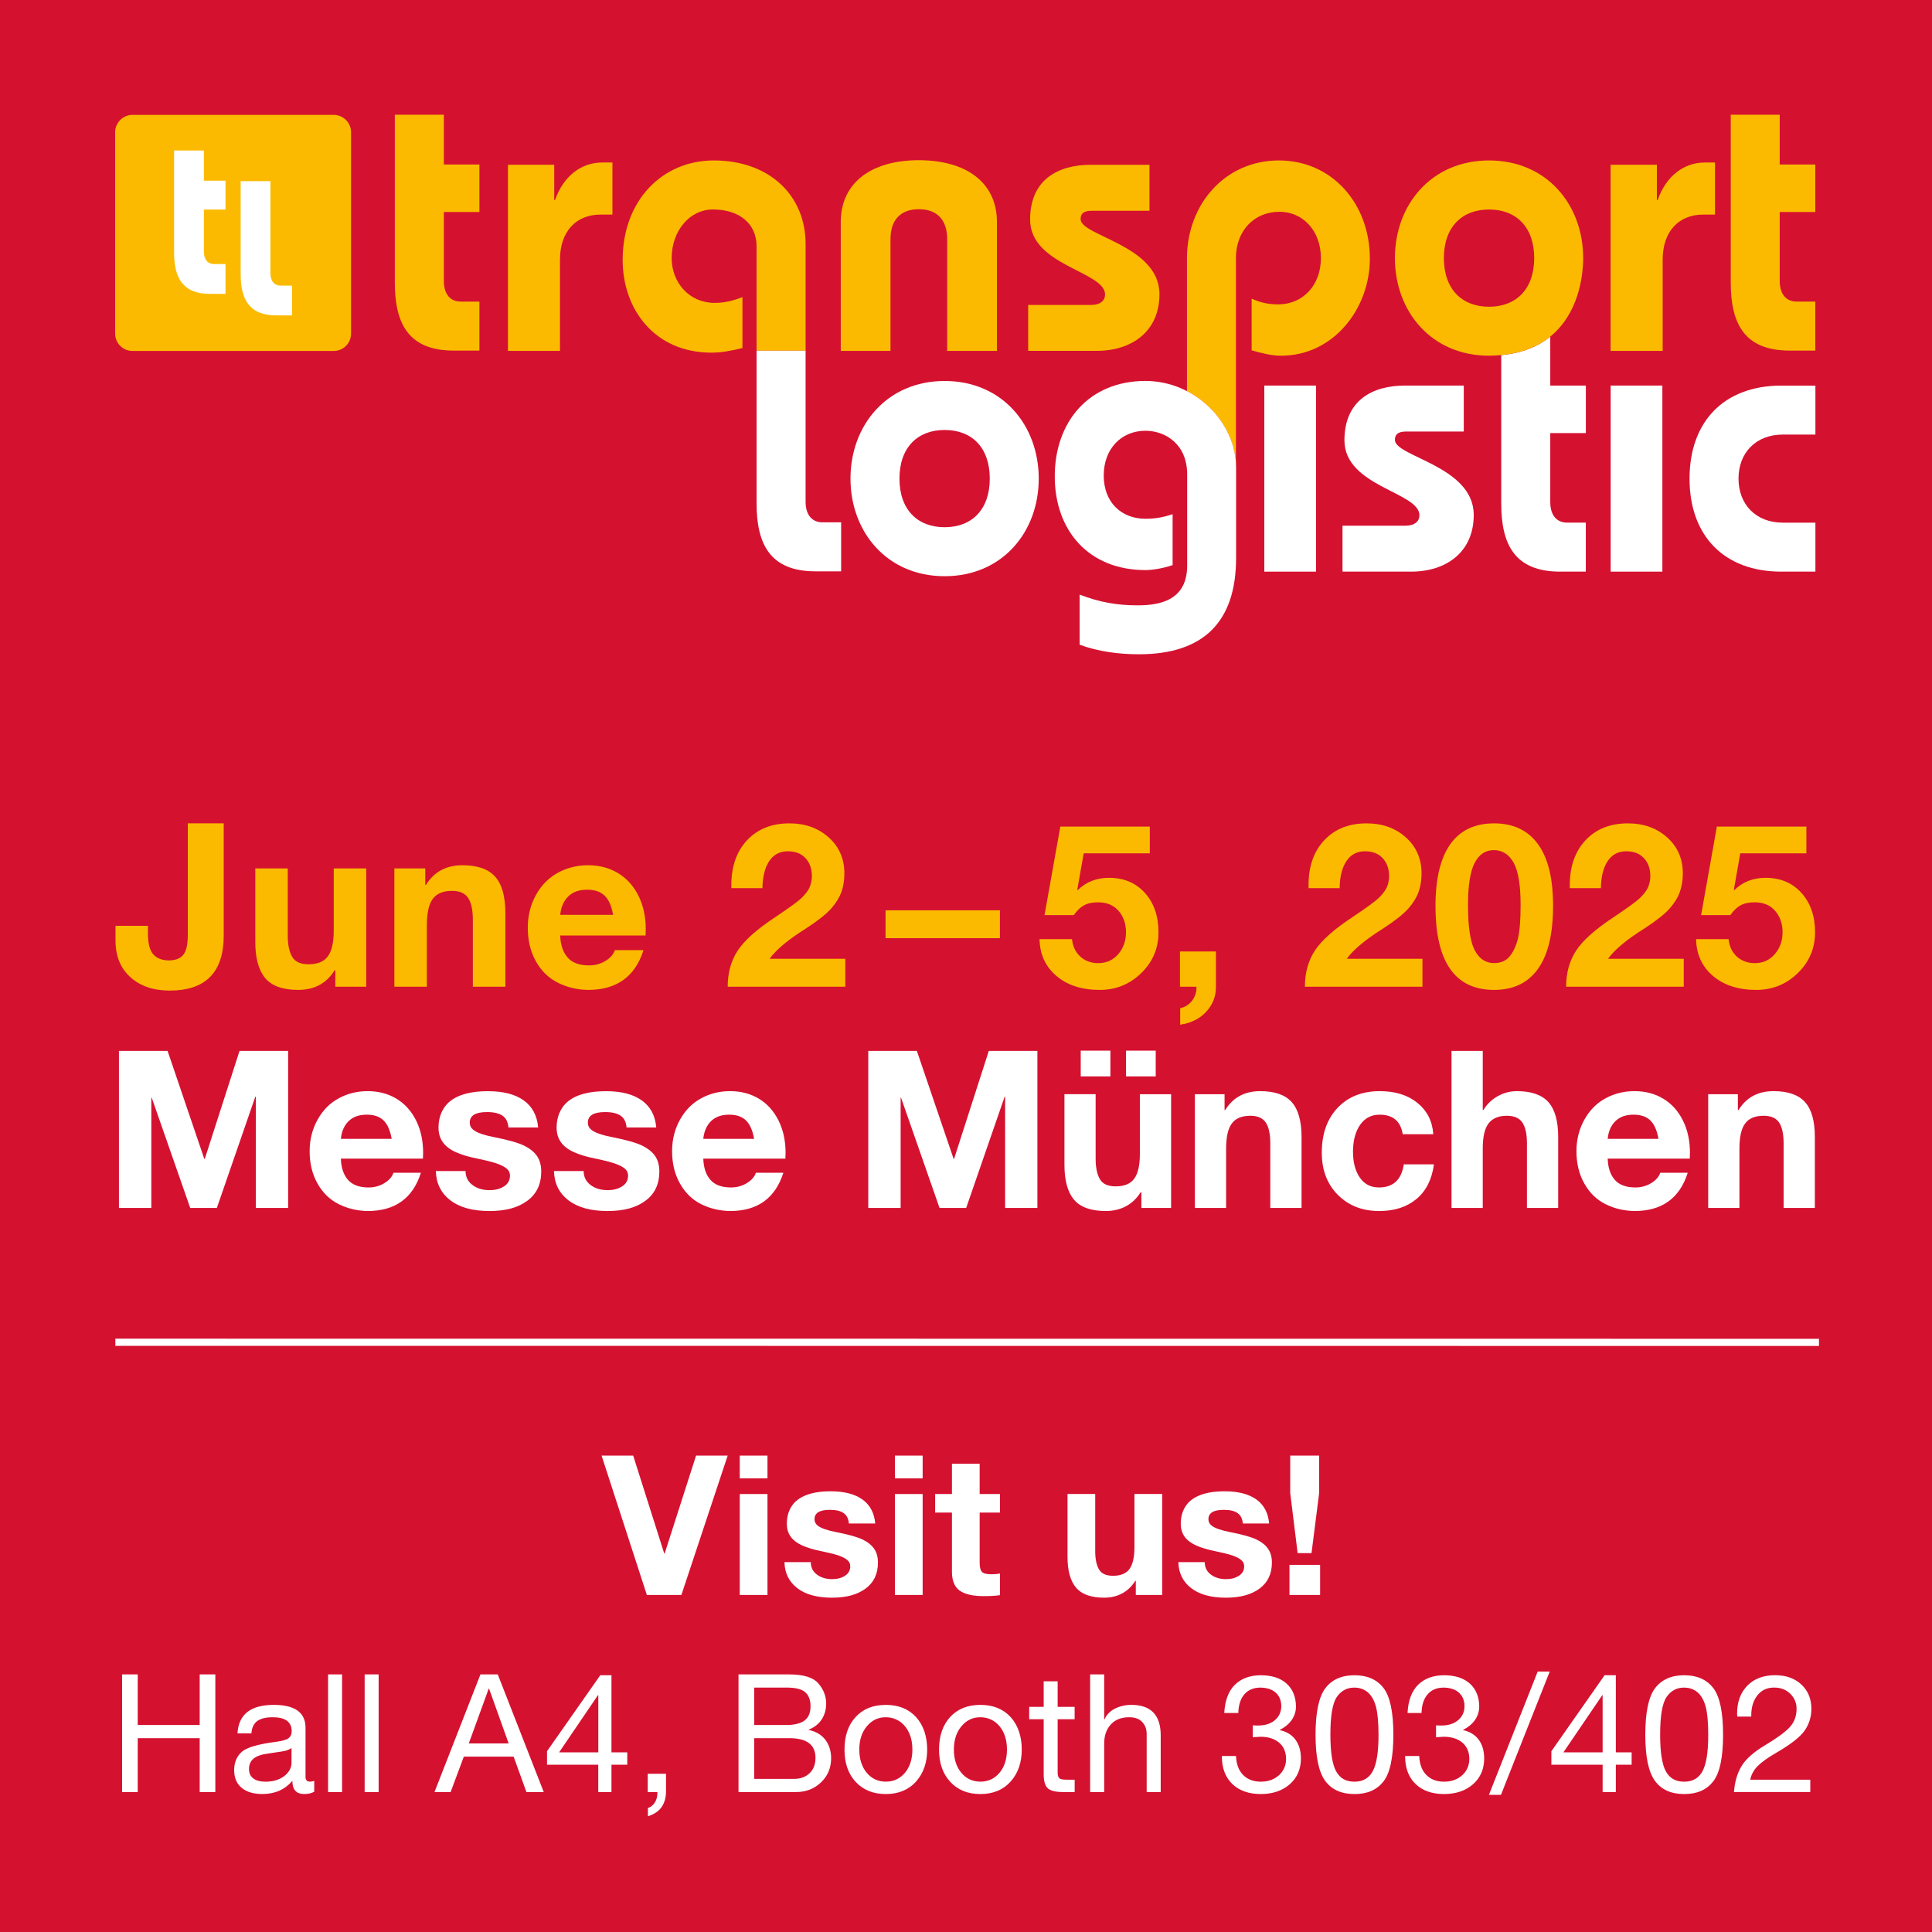 <?xml version="1.0" encoding="UTF-8"?>
<svg xmlns="http://www.w3.org/2000/svg" xmlns:xlink="http://www.w3.org/1999/xlink" width="180px" height="180px" viewBox="0 0 180 180" version="1.1">
<g id="surface1">
<rect x="0" y="0" width="180" height="180" style="fill:rgb(83.529%,6.667%,18.824%);fill-opacity:1;stroke:none;"/>
<path style=" stroke:none;fill-rule:nonzero;fill:rgb(98.431%,72.941%,0%);fill-opacity:1;" d="M 44.664 15.328 L 44.664 19.754 L 41.352 19.754 L 41.352 26.172 C 41.352 27.453 41.992 28.098 42.922 28.098 L 44.664 28.098 L 44.664 32.664 L 42.273 32.664 C 38.07 32.664 36.785 30.168 36.785 26.312 L 36.785 10.691 L 41.352 10.691 L 41.352 15.328 Z M 44.664 15.328 "/>
<path style=" stroke:none;fill-rule:nonzero;fill:rgb(98.431%,72.941%,0%);fill-opacity:1;" d="M 47.324 32.691 L 47.324 15.352 L 51.637 15.352 L 51.637 18.637 L 51.711 18.637 C 52.496 16.387 54.172 15.141 56.094 15.141 L 57.059 15.141 L 57.059 19.992 L 55.953 19.992 C 53.672 19.992 52.172 21.562 52.172 24.199 L 52.172 32.691 Z M 47.324 32.691 "/>
<path style=" stroke:none;fill-rule:nonzero;fill:rgb(98.431%,72.941%,0%);fill-opacity:1;" d="M 78.332 32.691 L 78.332 20.703 C 78.332 16.926 81.301 14.926 85.605 14.926 C 89.914 14.926 92.883 16.922 92.883 20.703 L 92.883 32.691 L 88.246 32.691 L 88.246 22.273 C 88.246 20.488 87.305 19.492 85.605 19.492 C 83.91 19.492 82.965 20.488 82.965 22.273 L 82.965 32.691 Z M 78.332 32.691 "/>
<path style=" stroke:none;fill-rule:nonzero;fill:rgb(98.431%,72.941%,0%);fill-opacity:1;" d="M 95.797 28.41 L 101.676 28.41 C 102.531 28.41 102.957 27.98 102.957 27.445 C 102.957 25.27 95.973 24.773 95.973 20.457 C 95.973 16.711 98.613 15.355 101.605 15.355 L 107.094 15.355 L 107.094 19.637 L 101.816 19.637 C 101.25 19.637 100.68 19.703 100.68 20.422 C 100.68 21.988 108.023 22.844 108.023 27.41 C 108.023 30.871 105.457 32.688 102.176 32.688 L 95.793 32.688 L 95.793 28.41 Z M 95.797 28.41 "/>
<path style=" stroke:none;fill-rule:nonzero;fill:rgb(98.431%,72.941%,0%);fill-opacity:1;" d="M 127.625 24.082 C 127.625 19.012 124.133 14.949 119.145 14.949 C 114.156 14.949 110.586 19.012 110.586 24.082 L 110.586 36.445 C 113.191 37.793 115.027 40.41 115.148 43.277 L 115.148 24.047 C 115.148 21.512 116.828 19.73 119.215 19.73 C 121.391 19.73 123.066 21.512 123.066 24.047 C 123.066 26.578 121.391 28.359 119.074 28.359 C 118.078 28.359 117.328 28.148 116.613 27.824 L 116.613 32.641 C 117.504 32.891 118.434 33.141 119.359 33.141 C 124.242 33.141 127.629 28.75 127.629 24.082 "/>
<path style=" stroke:none;fill-rule:nonzero;fill:rgb(98.431%,72.941%,0%);fill-opacity:1;" d="M 150.055 32.691 L 150.055 15.352 L 154.367 15.352 L 154.367 18.637 L 154.441 18.637 C 155.227 16.387 156.902 15.141 158.824 15.141 L 159.785 15.141 L 159.785 19.992 L 158.684 19.992 C 156.402 19.992 154.906 21.562 154.906 24.199 L 154.906 32.691 Z M 150.055 32.691 "/>
<path style=" stroke:none;fill-rule:nonzero;fill:rgb(98.431%,72.941%,0%);fill-opacity:1;" d="M 169.129 15.328 L 169.129 19.754 L 165.812 19.754 L 165.812 26.172 C 165.812 27.453 166.457 28.098 167.383 28.098 L 169.129 28.098 L 169.129 32.664 L 166.738 32.664 C 162.531 32.664 161.25 30.168 161.25 26.312 L 161.25 10.691 L 165.812 10.691 L 165.812 15.328 Z M 169.129 15.328 "/>
<path style=" stroke:none;fill-rule:nonzero;fill:rgb(100%,100%,100%);fill-opacity:1;" d="M 88.008 49.121 C 85.477 49.121 83.801 47.477 83.801 44.59 C 83.801 41.703 85.477 40.059 88.008 40.059 C 90.543 40.059 92.215 41.699 92.215 44.59 C 92.215 47.48 90.539 49.121 88.008 49.121 M 88.008 35.496 C 82.625 35.496 79.238 39.633 79.238 44.59 C 79.238 49.547 82.625 53.684 88.008 53.684 C 93.395 53.684 96.777 49.547 96.777 44.59 C 96.777 39.633 93.395 35.496 88.008 35.496 "/>
<path style=" stroke:none;fill-rule:nonzero;fill:rgb(100%,100%,100%);fill-opacity:1;" d="M 117.793 35.922 L 122.613 35.922 L 122.613 53.258 L 117.793 53.258 Z M 117.793 35.922 "/>
<path style=" stroke:none;fill-rule:nonzero;fill:rgb(100%,100%,100%);fill-opacity:1;" d="M 125.078 48.977 L 130.961 48.977 C 131.816 48.977 132.246 48.547 132.246 48.012 C 132.246 45.836 125.258 45.34 125.258 41.023 C 125.258 37.277 127.898 35.922 130.891 35.922 L 136.375 35.922 L 136.375 40.203 L 131.102 40.203 C 130.535 40.203 129.961 40.277 129.961 40.988 C 129.961 42.555 137.305 43.414 137.305 47.977 C 137.305 51.438 134.742 53.258 131.461 53.258 L 125.078 53.258 Z M 125.078 48.977 "/>
<path style=" stroke:none;fill-rule:nonzero;fill:rgb(100%,100%,100%);fill-opacity:1;" d="M 150.062 35.922 L 154.879 35.922 L 154.879 53.258 L 150.062 53.258 Z M 150.062 35.922 "/>
<path style=" stroke:none;fill-rule:nonzero;fill:rgb(100%,100%,100%);fill-opacity:1;" d="M 169.137 40.488 L 166.105 40.488 C 163.578 40.488 161.973 42.199 161.973 44.59 C 161.973 46.984 163.578 48.695 166.105 48.695 L 169.137 48.695 L 169.137 53.258 L 165.961 53.258 C 160.617 53.258 157.41 49.906 157.41 44.594 C 157.41 39.281 160.617 35.926 165.961 35.926 L 169.137 35.926 L 169.137 40.492 Z M 169.137 40.488 "/>
<path style=" stroke:none;fill-rule:nonzero;fill:rgb(100%,100%,100%);fill-opacity:1;" d="M 75.055 40.137 L 75.055 46.738 C 75.055 48.023 75.699 48.664 76.625 48.664 L 78.367 48.664 L 78.367 53.23 L 75.98 53.23 C 71.773 53.23 70.488 50.734 70.488 46.883 L 70.488 32.656 L 75.055 32.656 Z M 75.055 40.137 "/>
<path style=" stroke:none;fill-rule:nonzero;fill:rgb(100%,100%,100%);fill-opacity:1;" d="M 100.59 55.398 C 102.441 56.109 104.043 56.398 106.008 56.398 C 108.18 56.398 110.605 55.859 110.605 52.688 L 110.605 44.195 C 110.605 41.379 108.574 40.133 106.719 40.133 C 104.473 40.133 102.832 41.809 102.832 44.305 C 102.832 46.801 104.473 48.332 106.719 48.332 C 107.863 48.332 108.574 48.121 109.25 47.906 L 109.25 52.648 C 108.32 52.969 107.324 53.113 106.719 53.113 C 101.441 53.113 98.27 49.441 98.27 44.375 C 98.27 39.309 101.441 35.492 106.719 35.492 C 111.316 35.492 115.164 39.309 115.164 43.59 L 115.164 51.973 C 115.164 57.926 112.141 60.957 106.113 60.957 C 104.258 60.957 102.332 60.711 100.586 60.066 L 100.586 55.395 Z M 100.59 55.398 "/>
<path style=" stroke:none;fill-rule:nonzero;fill:rgb(100%,100%,100%);fill-opacity:1;" d="M 147.75 40.348 L 147.75 35.922 L 144.434 35.922 L 144.434 31.363 C 143.332 32.254 141.855 32.902 139.867 33.082 L 139.867 46.91 C 139.867 50.762 141.148 53.258 145.359 53.258 L 147.746 53.258 L 147.746 48.691 L 146 48.691 C 145.074 48.691 144.434 48.051 144.434 46.766 L 144.434 40.348 Z M 147.75 40.348 "/>
<path style=" stroke:none;fill-rule:nonzero;fill:rgb(98.431%,72.941%,0%);fill-opacity:1;" d="M 138.73 28.578 C 136.199 28.578 134.523 26.934 134.523 24.047 C 134.523 21.156 136.199 19.52 138.73 19.52 C 141.266 19.52 142.938 21.156 142.938 24.047 C 142.938 26.934 141.262 28.578 138.73 28.578 M 138.73 14.949 C 133.348 14.949 129.961 19.09 129.961 24.047 C 129.961 29 133.348 33.141 138.73 33.141 C 139.129 33.141 139.5 33.113 139.867 33.078 C 141.855 32.898 143.332 32.254 144.434 31.359 C 147.004 29.273 147.5 25.871 147.5 24.043 C 147.5 19.086 144.117 14.949 138.73 14.949 "/>
<path style=" stroke:none;fill-rule:nonzero;fill:rgb(98.431%,72.941%,0%);fill-opacity:1;" d="M 70.488 32.66 L 75.055 32.66 L 75.055 22.727 C 75.055 18.23 71.703 14.949 66.5 14.949 C 61.719 14.949 58.012 18.66 58.012 24.227 C 58.012 28.754 60.938 32.855 66.281 32.855 C 67.211 32.855 68.137 32.68 69.172 32.426 L 69.172 27.684 C 68.316 28.004 67.566 28.219 66.57 28.219 C 64.25 28.219 62.578 26.363 62.578 24.047 C 62.578 21.512 64.25 19.516 66.426 19.516 C 68.922 19.516 70.488 20.871 70.488 22.941 Z M 70.488 32.66 "/>
<path style=" stroke:none;fill-rule:nonzero;fill:rgb(98.431%,72.941%,0%);fill-opacity:1;" d="M 32.707 31.082 C 32.707 31.973 31.98 32.699 31.09 32.699 L 12.34 32.699 C 11.453 32.699 10.727 31.973 10.727 31.082 L 10.727 12.32 C 10.727 11.434 11.453 10.703 12.34 10.703 L 31.09 10.703 C 31.98 10.703 32.707 11.434 32.707 12.32 Z M 32.707 31.082 "/>
<path style=" stroke:none;fill-rule:nonzero;fill:rgb(100%,100%,100%);fill-opacity:1;" d="M 21.012 16.836 L 21.012 19.527 L 18.996 19.527 L 18.996 23.43 C 18.996 24.215 19.387 24.602 19.949 24.602 L 21.012 24.602 L 21.012 27.379 L 19.559 27.379 C 17 27.379 16.219 25.859 16.219 23.516 L 16.219 14.02 L 18.996 14.02 L 18.996 16.836 Z M 21.012 16.836 "/>
<path style=" stroke:none;fill-rule:nonzero;fill:rgb(100%,100%,100%);fill-opacity:1;" d="M 25.195 21.422 L 25.195 25.438 C 25.195 26.223 25.586 26.609 26.148 26.609 L 27.211 26.609 L 27.211 29.387 L 25.758 29.387 C 23.199 29.387 22.422 27.867 22.422 25.527 L 22.422 16.875 L 25.195 16.875 L 25.195 21.426 Z M 25.195 21.422 "/>
<path style=" stroke:none;fill-rule:nonzero;fill:rgb(100%,100%,100%);fill-opacity:1;" d="M 161.977 103.422 L 161.914 103.422 L 161.914 101.945 L 159.148 101.945 L 159.148 112.539 L 162.059 112.539 L 162.059 107.027 C 162.059 105.934 162.234 105.148 162.59 104.672 C 162.945 104.191 163.52 103.953 164.312 103.953 C 164.996 103.953 165.477 104.164 165.758 104.59 C 166.035 105.012 166.176 105.66 166.176 106.535 L 166.176 112.539 L 169.086 112.539 L 169.086 105.941 C 169.086 104.453 168.785 103.363 168.172 102.684 C 167.566 102 166.586 101.66 165.234 101.66 C 163.785 101.66 162.699 102.246 161.977 103.418 M 149.785 106.105 C 149.852 105.41 150.09 104.859 150.5 104.457 C 150.91 104.055 151.469 103.852 152.18 103.852 C 152.891 103.852 153.387 104.031 153.758 104.387 C 154.125 104.742 154.379 105.316 154.516 106.105 Z M 149.609 102.316 C 148.785 102.75 148.121 103.414 147.621 104.301 C 147.125 105.191 146.875 106.172 146.875 107.254 C 146.875 108.402 147.121 109.41 147.613 110.273 C 148.102 111.145 148.762 111.781 149.59 112.191 C 150.414 112.602 151.312 112.812 152.285 112.828 C 154.84 112.828 156.492 111.637 157.242 109.262 L 154.684 109.262 C 154.559 109.641 154.273 109.965 153.832 110.234 C 153.387 110.5 152.898 110.633 152.367 110.633 C 151.508 110.633 150.867 110.398 150.449 109.926 C 150.035 109.453 149.812 108.797 149.785 107.949 L 157.43 107.949 C 157.441 107.703 157.449 107.523 157.449 107.414 C 157.449 106.266 157.227 105.254 156.785 104.375 C 156.34 103.492 155.727 102.82 154.949 102.355 C 154.172 101.891 153.285 101.66 152.285 101.66 C 151.289 101.66 150.438 101.875 149.613 102.312 M 135.234 97.91 L 135.234 112.543 L 138.145 112.543 L 138.145 106.988 C 138.145 105.91 138.324 105.137 138.688 104.664 C 139.051 104.191 139.621 103.953 140.398 103.953 C 141.078 103.953 141.562 104.168 141.84 104.59 C 142.121 105.016 142.262 105.656 142.262 106.516 L 142.262 112.543 L 145.172 112.543 L 145.172 105.922 C 145.172 104.445 144.867 103.367 144.262 102.684 C 143.652 102 142.672 101.66 141.32 101.66 C 140.691 101.66 140.098 101.816 139.535 102.133 C 138.977 102.445 138.531 102.875 138.203 103.422 L 138.145 103.422 L 138.145 97.91 Z M 124.621 103.215 C 123.637 104.254 123.148 105.648 123.148 107.398 C 123.148 109.008 123.645 110.316 124.641 111.32 C 125.641 112.324 126.922 112.828 128.496 112.828 C 129.918 112.828 131.074 112.453 131.969 111.707 C 132.863 110.965 133.406 109.887 133.598 108.48 L 130.789 108.48 C 130.57 109.918 129.797 110.633 128.473 110.633 C 127.707 110.633 127.113 110.328 126.691 109.711 C 126.266 109.098 126.055 108.289 126.055 107.293 C 126.055 106.297 126.277 105.422 126.723 104.793 C 127.164 104.164 127.77 103.852 128.535 103.852 C 129.777 103.852 130.496 104.461 130.688 105.672 L 133.535 105.672 C 133.453 104.457 132.961 103.484 132.059 102.754 C 131.16 102.023 129.988 101.66 128.555 101.66 C 126.914 101.66 125.602 102.176 124.621 103.215 M 114.152 103.422 L 114.09 103.422 L 114.09 101.945 L 111.324 101.945 L 111.324 112.539 L 114.234 112.539 L 114.234 107.027 C 114.234 105.934 114.41 105.148 114.766 104.672 C 115.121 104.191 115.695 103.953 116.488 103.953 C 117.172 103.953 117.652 104.164 117.934 104.59 C 118.211 105.012 118.352 105.66 118.352 106.535 L 118.352 112.539 L 121.262 112.539 L 121.262 105.941 C 121.262 104.453 120.957 103.363 120.348 102.684 C 119.742 102 118.762 101.66 117.41 101.66 C 115.961 101.66 114.875 102.246 114.152 103.418 M 104.91 100.285 L 107.676 100.285 L 107.676 97.887 L 104.91 97.887 Z M 100.688 100.285 L 103.453 100.285 L 103.453 97.887 L 100.688 97.887 Z M 99.172 101.945 L 99.172 108.523 C 99.172 109.988 99.469 111.066 100.062 111.77 C 100.656 112.477 101.645 112.828 103.023 112.828 C 104.402 112.828 105.559 112.238 106.281 111.062 L 106.34 111.062 L 106.34 112.539 L 109.109 112.539 L 109.109 101.945 L 106.199 101.945 L 106.199 107.52 C 106.199 108.57 106.023 109.336 105.676 109.812 C 105.328 110.293 104.75 110.531 103.945 110.531 C 103.219 110.531 102.727 110.305 102.469 109.852 C 102.207 109.402 102.078 108.766 102.078 107.945 L 102.078 101.941 L 99.172 101.941 Z M 80.895 97.91 L 80.895 112.543 L 83.91 112.543 L 83.91 102.273 L 83.949 102.273 L 87.535 112.543 L 90.016 112.543 L 93.602 102.172 L 93.645 102.172 L 93.645 112.543 L 96.652 112.543 L 96.652 97.91 L 92.125 97.91 L 88.887 107.973 L 88.848 107.973 L 85.422 97.91 Z M 65.523 106.105 C 65.594 105.41 65.832 104.859 66.242 104.457 C 66.652 104.055 67.211 103.852 67.922 103.852 C 68.633 103.852 69.133 104.031 69.5 104.387 C 69.867 104.742 70.121 105.316 70.258 106.105 Z M 65.352 102.316 C 64.523 102.75 63.863 103.414 63.363 104.301 C 62.863 105.191 62.617 106.172 62.617 107.254 C 62.617 108.402 62.863 109.41 63.355 110.273 C 63.848 111.145 64.504 111.781 65.332 112.191 C 66.156 112.602 67.059 112.812 68.023 112.828 C 70.578 112.828 72.23 111.637 72.984 109.262 L 70.422 109.262 C 70.301 109.641 70.016 109.965 69.574 110.234 C 69.129 110.5 68.641 110.633 68.105 110.633 C 67.246 110.633 66.605 110.398 66.191 109.926 C 65.773 109.453 65.555 108.797 65.523 107.949 L 73.172 107.949 C 73.184 107.703 73.191 107.523 73.191 107.414 C 73.191 106.266 72.965 105.254 72.523 104.375 C 72.078 103.492 71.469 102.82 70.691 102.355 C 69.91 101.891 69.023 101.66 68.023 101.66 C 67.027 101.66 66.176 101.875 65.352 102.312 M 53.898 102.059 C 53.207 102.324 52.695 102.719 52.363 103.238 C 52.027 103.758 51.859 104.363 51.859 105.059 C 51.859 105.609 52 106.066 52.281 106.445 C 52.562 106.82 52.965 107.125 53.5 107.355 C 54.035 107.59 54.641 107.773 55.324 107.91 C 56.184 108.086 56.816 108.246 57.227 108.383 C 57.637 108.52 57.953 108.676 58.18 108.852 C 58.406 109.031 58.516 109.254 58.516 109.531 C 58.516 109.953 58.336 110.285 57.977 110.523 C 57.613 110.762 57.16 110.883 56.613 110.883 C 55.969 110.883 55.438 110.723 55.016 110.398 C 54.59 110.078 54.379 109.645 54.379 109.102 L 51.613 109.102 C 51.641 110.25 52.09 111.156 52.953 111.824 C 53.824 112.492 55.035 112.828 56.59 112.828 C 58.148 112.828 59.262 112.512 60.129 111.875 C 60.996 111.242 61.43 110.328 61.43 109.141 C 61.43 108.582 61.301 108.109 61.051 107.727 C 60.797 107.348 60.398 107.02 59.852 106.746 C 59.305 106.473 58.367 106.207 57.043 105.945 C 56.605 105.863 56.203 105.762 55.844 105.637 C 55.48 105.516 55.211 105.371 55.035 105.207 C 54.855 105.047 54.77 104.84 54.77 104.594 C 54.77 104.266 54.898 104.02 55.168 103.855 C 55.434 103.691 55.84 103.609 56.387 103.609 C 57.016 103.609 57.492 103.723 57.82 103.945 C 58.148 104.172 58.332 104.535 58.375 105.043 L 61.141 105.043 C 61.047 103.934 60.598 103.098 59.797 102.523 C 59 101.949 57.887 101.664 56.465 101.664 C 55.441 101.664 54.586 101.797 53.895 102.062 M 42.895 102.059 C 42.203 102.324 41.691 102.719 41.359 103.238 C 41.023 103.758 40.855 104.363 40.855 105.059 C 40.855 105.609 40.996 106.066 41.277 106.445 C 41.559 106.82 41.961 107.125 42.496 107.355 C 43.027 107.59 43.637 107.773 44.316 107.91 C 45.18 108.086 45.816 108.246 46.227 108.383 C 46.637 108.52 46.953 108.676 47.176 108.852 C 47.402 109.031 47.512 109.254 47.512 109.531 C 47.512 109.953 47.332 110.285 46.973 110.523 C 46.609 110.762 46.156 110.883 45.609 110.883 C 44.965 110.883 44.434 110.723 44.012 110.398 C 43.586 110.078 43.375 109.645 43.375 109.102 L 40.609 109.102 C 40.637 110.25 41.086 111.156 41.953 111.824 C 42.82 112.492 44.035 112.828 45.59 112.828 C 47.148 112.828 48.258 112.512 49.125 111.875 C 49.992 111.242 50.426 110.328 50.426 109.141 C 50.426 108.582 50.297 108.109 50.047 107.727 C 49.793 107.348 49.395 107.02 48.848 106.746 C 48.301 106.473 47.363 106.207 46.039 105.945 C 45.602 105.863 45.203 105.762 44.84 105.637 C 44.477 105.516 44.207 105.371 44.031 105.207 C 43.852 105.047 43.766 104.84 43.766 104.594 C 43.766 104.266 43.898 104.02 44.164 103.855 C 44.43 103.691 44.836 103.609 45.383 103.609 C 46.012 103.609 46.488 103.723 46.816 103.945 C 47.145 104.172 47.328 104.535 47.371 105.043 L 50.137 105.043 C 50.043 103.934 49.594 103.098 48.797 102.523 C 47.996 101.949 46.887 101.664 45.465 101.664 C 44.441 101.664 43.582 101.797 42.891 102.062 M 31.758 106.105 C 31.828 105.41 32.066 104.859 32.477 104.457 C 32.887 104.055 33.441 103.852 34.156 103.852 C 34.867 103.852 35.363 104.031 35.734 104.387 C 36.102 104.742 36.352 105.316 36.492 106.105 Z M 31.586 102.316 C 30.758 102.75 30.094 103.414 29.598 104.301 C 29.098 105.191 28.848 106.172 28.848 107.254 C 28.848 108.402 29.094 109.41 29.586 110.273 C 30.078 111.145 30.738 111.781 31.566 112.191 C 32.391 112.602 33.289 112.812 34.258 112.828 C 36.812 112.828 38.465 111.637 39.215 109.262 L 36.656 109.262 C 36.535 109.641 36.25 109.965 35.805 110.234 C 35.363 110.5 34.875 110.633 34.34 110.633 C 33.48 110.633 32.84 110.398 32.422 109.926 C 32.008 109.453 31.785 108.797 31.758 107.949 L 39.402 107.949 C 39.418 107.703 39.422 107.523 39.422 107.414 C 39.422 106.266 39.199 105.254 38.758 104.375 C 38.312 103.492 37.699 102.82 36.922 102.355 C 36.145 101.891 35.254 101.66 34.258 101.66 C 33.262 101.66 32.41 101.875 31.586 102.312 M 11.082 97.91 L 11.082 112.543 L 14.098 112.543 L 14.098 102.273 L 14.137 102.273 L 17.723 112.543 L 20.203 112.543 L 23.789 102.172 L 23.832 102.172 L 23.832 112.543 L 26.844 112.543 L 26.844 97.91 L 22.316 97.91 L 19.078 107.973 L 19.035 107.973 L 15.613 97.91 Z M 11.082 97.91 "/>
<path style="fill-rule:nonzero;fill:rgb(100%,100%,100%);fill-opacity:1;stroke-width:4;stroke-linecap:butt;stroke-linejoin:miter;stroke:rgb(100%,100%,100%);stroke-opacity:1;stroke-miterlimit:10;" d="M 64.359 748.828 L 1014.797 748.898 L 64.359 748.828 " transform="matrix(0.167,0,0,0.167,0,0)"/>
<path style=" stroke:none;fill-rule:nonzero;fill:rgb(98.431%,72.941%,0%);fill-opacity:1;" d="M 159.957 77.008 L 158.488 85.258 L 161.215 85.258 C 161.5 84.844 161.816 84.543 162.156 84.352 C 162.496 84.16 162.934 84.066 163.477 84.066 C 164.285 84.066 164.922 84.332 165.387 84.863 C 165.848 85.398 166.078 86.062 166.078 86.855 C 166.078 87.652 165.836 88.332 165.352 88.895 C 164.867 89.453 164.25 89.734 163.5 89.734 C 162.832 89.734 162.273 89.531 161.824 89.129 C 161.379 88.723 161.117 88.18 161.047 87.5 L 158.02 87.5 C 158.051 88.918 158.574 90.062 159.598 90.93 C 160.621 91.797 161.965 92.227 163.625 92.227 C 165.133 92.227 166.422 91.707 167.496 90.66 C 168.566 89.617 169.105 88.352 169.105 86.855 C 169.105 85.363 168.684 84.129 167.836 83.191 C 166.992 82.254 165.879 81.785 164.5 81.785 C 163.32 81.785 162.352 82.168 161.582 82.934 L 161.539 82.895 L 162.137 79.504 L 168.297 79.504 L 168.297 77.012 L 159.961 77.012 Z M 147.727 78.277 C 146.746 79.32 146.254 80.719 146.254 82.465 L 146.254 82.746 L 149.152 82.746 C 149.168 81.68 149.375 80.84 149.781 80.23 C 150.188 79.617 150.766 79.312 151.52 79.312 C 152.215 79.312 152.762 79.523 153.16 79.953 C 153.559 80.379 153.758 80.934 153.758 81.613 C 153.758 81.953 153.695 82.281 153.578 82.594 C 153.453 82.906 153.215 83.242 152.863 83.594 C 152.508 83.953 151.656 84.574 150.305 85.473 C 148.613 86.594 147.461 87.625 146.84 88.57 C 146.223 89.52 145.914 90.637 145.914 91.93 L 156.871 91.93 L 156.871 89.328 L 149.816 89.328 C 150.426 88.477 151.562 87.531 153.227 86.492 C 154.332 85.77 155.113 85.148 155.559 84.641 C 156.008 84.129 156.324 83.613 156.508 83.094 C 156.691 82.574 156.785 82.004 156.785 81.375 C 156.785 80.012 156.301 78.895 155.328 78.023 C 154.352 77.148 153.137 76.711 151.672 76.711 C 150.023 76.711 148.711 77.23 147.73 78.277 M 137.387 80.398 C 137.801 79.602 138.398 79.203 139.176 79.203 C 139.957 79.203 140.586 79.594 141.023 80.375 C 141.453 81.156 141.672 82.473 141.672 84.316 C 141.672 85.695 141.59 86.73 141.426 87.422 C 141.262 88.109 141.004 88.668 140.66 89.094 C 140.312 89.52 139.824 89.73 139.199 89.73 C 138.418 89.73 137.816 89.332 137.398 88.535 C 136.977 87.742 136.77 86.336 136.77 84.316 C 136.77 82.5 136.977 81.191 137.387 80.395 M 135.117 78.66 C 134.199 79.961 133.742 81.875 133.742 84.406 C 133.742 89.621 135.559 92.227 139.199 92.227 C 141 92.227 142.371 91.57 143.301 90.254 C 144.234 88.941 144.695 86.988 144.695 84.406 C 144.695 81.82 144.227 79.941 143.289 78.648 C 142.352 77.355 140.988 76.711 139.199 76.711 C 137.41 76.711 136.035 77.359 135.117 78.66 M 123.383 78.277 C 122.402 79.32 121.914 80.719 121.914 82.465 L 121.914 82.746 L 124.812 82.746 C 124.824 81.68 125.035 80.84 125.441 80.23 C 125.848 79.617 126.422 79.312 127.18 79.312 C 127.875 79.312 128.422 79.523 128.82 79.953 C 129.215 80.379 129.418 80.934 129.418 81.613 C 129.418 81.953 129.355 82.281 129.238 82.594 C 129.113 82.906 128.875 83.242 128.523 83.594 C 128.168 83.953 127.316 84.574 125.965 85.473 C 124.273 86.594 123.117 87.625 122.5 88.57 C 121.883 89.52 121.574 90.637 121.574 91.93 L 132.527 91.93 L 132.527 89.328 L 125.477 89.328 C 126.086 88.477 127.223 87.531 128.887 86.492 C 129.992 85.77 130.77 85.148 131.219 84.641 C 131.668 84.129 131.98 83.613 132.168 83.094 C 132.352 82.574 132.441 82.004 132.441 81.375 C 132.441 80.012 131.957 78.895 130.984 78.023 C 130.012 77.148 128.793 76.711 127.328 76.711 C 125.684 76.711 124.367 77.23 123.387 78.277 M 109.934 88.648 L 109.934 91.93 L 111.469 91.93 L 111.469 92.078 C 111.469 92.488 111.328 92.879 111.055 93.242 C 110.777 93.602 110.41 93.832 109.957 93.934 L 109.957 95.469 C 110.98 95.312 111.789 94.91 112.387 94.254 C 112.984 93.602 113.285 92.84 113.285 91.973 L 113.285 88.648 Z M 98.789 77.008 L 97.316 85.258 L 100.047 85.258 C 100.328 84.844 100.645 84.543 100.984 84.352 C 101.324 84.16 101.762 84.066 102.305 84.066 C 103.113 84.066 103.75 84.332 104.215 84.863 C 104.676 85.398 104.906 86.062 104.906 86.855 C 104.906 87.652 104.664 88.332 104.184 88.895 C 103.699 89.453 103.078 89.734 102.328 89.734 C 101.66 89.734 101.102 89.531 100.656 89.129 C 100.207 88.723 99.945 88.18 99.875 87.5 L 96.852 87.5 C 96.879 88.918 97.406 90.062 98.43 90.93 C 99.453 91.797 100.797 92.227 102.457 92.227 C 103.965 92.227 105.254 91.707 106.328 90.66 C 107.398 89.617 107.934 88.352 107.934 86.855 C 107.934 85.363 107.512 84.129 106.668 83.191 C 105.82 82.254 104.711 81.785 103.332 81.785 C 102.152 81.785 101.18 82.168 100.41 82.934 L 100.367 82.895 L 100.965 79.504 L 107.125 79.504 L 107.125 77.012 L 98.793 77.012 Z M 82.504 87.41 L 93.16 87.41 L 93.16 84.809 L 82.504 84.809 Z M 69.609 78.277 C 68.629 79.32 68.137 80.719 68.137 82.465 L 68.137 82.746 L 71.035 82.746 C 71.051 81.68 71.262 80.84 71.664 80.23 C 72.07 79.617 72.648 79.312 73.402 79.312 C 74.098 79.312 74.648 79.523 75.047 79.953 C 75.441 80.379 75.641 80.934 75.641 81.613 C 75.641 81.953 75.578 82.281 75.461 82.594 C 75.34 82.906 75.102 83.242 74.746 83.594 C 74.395 83.953 73.539 84.574 72.191 85.473 C 70.5 86.594 69.344 87.625 68.727 88.57 C 68.109 89.52 67.797 90.637 67.797 91.93 L 78.754 91.93 L 78.754 89.328 L 71.699 89.328 C 72.309 88.477 73.449 87.531 75.109 86.492 C 76.219 85.77 76.996 85.148 77.445 84.641 C 77.891 84.129 78.207 83.613 78.395 83.094 C 78.578 82.574 78.668 82.004 78.668 81.375 C 78.668 80.012 78.184 78.895 77.211 78.023 C 76.234 77.148 75.016 76.711 73.555 76.711 C 71.906 76.711 70.594 77.23 69.609 78.277 M 52.195 85.238 C 52.266 84.512 52.516 83.941 52.941 83.52 C 53.367 83.102 53.949 82.891 54.688 82.891 C 55.426 82.891 55.945 83.078 56.328 83.445 C 56.715 83.812 56.977 84.41 57.121 85.234 L 52.195 85.234 Z M 52.016 81.293 C 51.156 81.75 50.465 82.438 49.945 83.359 C 49.43 84.285 49.172 85.309 49.172 86.43 C 49.172 87.621 49.426 88.672 49.934 89.574 C 50.445 90.477 51.133 91.141 51.992 91.566 C 52.852 91.992 53.785 92.215 54.797 92.227 C 57.453 92.227 59.172 90.992 59.953 88.52 L 57.285 88.52 C 57.16 88.914 56.863 89.25 56.402 89.531 C 55.941 89.809 55.434 89.945 54.879 89.945 C 53.984 89.945 53.316 89.703 52.887 89.211 C 52.453 88.719 52.223 88.035 52.191 87.156 L 60.145 87.156 C 60.16 86.898 60.164 86.715 60.164 86.602 C 60.164 85.41 59.934 84.352 59.473 83.434 C 59.012 82.52 58.375 81.82 57.562 81.336 C 56.754 80.852 55.828 80.613 54.793 80.613 C 53.758 80.613 52.871 80.84 52.012 81.293 M 39.684 82.441 L 39.621 82.441 L 39.621 80.91 L 36.742 80.91 L 36.742 91.93 L 39.77 91.93 L 39.77 86.195 C 39.77 85.059 39.953 84.238 40.324 83.742 C 40.691 83.246 41.289 83 42.113 83 C 42.824 83 43.324 83.219 43.617 83.66 C 43.906 84.102 44.055 84.773 44.055 85.684 L 44.055 91.93 L 47.082 91.93 L 47.082 85.066 C 47.082 83.516 46.766 82.387 46.133 81.68 C 45.5 80.965 44.48 80.613 43.074 80.613 C 41.566 80.613 40.438 81.227 39.688 82.445 M 23.785 80.91 L 23.785 87.75 C 23.785 89.273 24.094 90.398 24.711 91.129 C 25.328 91.863 26.355 92.227 27.789 92.227 C 29.297 92.227 30.426 91.613 31.18 90.395 L 31.242 90.395 L 31.242 91.93 L 34.121 91.93 L 34.121 80.91 L 31.094 80.91 L 31.094 86.707 C 31.094 87.801 30.91 88.598 30.551 89.094 C 30.188 89.59 29.59 89.84 28.75 89.84 C 27.996 89.84 27.484 89.605 27.215 89.137 C 26.945 88.668 26.809 88.008 26.809 87.156 L 26.809 80.91 Z M 17.496 76.711 L 17.496 87.113 C 17.496 88.008 17.355 88.625 17.07 88.965 C 16.785 89.309 16.34 89.477 15.727 89.477 C 15.113 89.477 14.605 89.289 14.277 88.91 C 13.949 88.535 13.785 87.898 13.785 87.004 L 13.785 86.258 L 10.762 86.258 L 10.762 87.621 C 10.762 89.07 11.223 90.211 12.148 91.039 C 13.07 91.875 14.293 92.289 15.812 92.289 C 19.168 92.289 20.844 90.578 20.844 87.152 L 20.844 76.707 L 17.496 76.707 Z M 17.496 76.711 "/>
<path style=" stroke:none;fill-rule:nonzero;fill:rgb(100%,100%,100%);fill-opacity:1;" d="M 162.785 157.062 C 162.152 157.715 161.84 158.578 161.84 159.656 L 161.855 159.93 L 163.16 159.93 L 163.16 159.824 C 163.16 159.055 163.352 158.434 163.734 157.949 C 164.117 157.469 164.633 157.227 165.277 157.227 C 165.922 157.227 166.398 157.418 166.793 157.801 C 167.184 158.184 167.383 158.656 167.383 159.207 C 167.383 159.902 167.16 160.484 166.715 160.949 C 166.27 161.414 165.512 161.965 164.449 162.598 C 163.375 163.242 162.641 163.895 162.25 164.559 C 161.852 165.215 161.621 166.016 161.551 166.957 L 168.66 166.957 L 168.66 165.809 L 163.066 165.809 C 163.16 165.336 163.387 164.918 163.75 164.547 C 164.113 164.18 164.684 163.77 165.465 163.316 C 166.824 162.531 167.715 161.836 168.137 161.23 C 168.555 160.629 168.762 159.953 168.762 159.203 C 168.762 158.285 168.453 157.531 167.836 156.949 C 167.215 156.363 166.391 156.074 165.355 156.074 C 164.32 156.074 163.414 156.402 162.785 157.059 M 155.27 158.105 C 155.668 157.523 156.211 157.23 156.898 157.23 C 157.41 157.23 157.836 157.387 158.18 157.691 C 158.523 157.996 158.77 158.449 158.922 159.043 C 159.078 159.637 159.152 160.508 159.152 161.652 C 159.152 163.207 158.98 164.32 158.633 164.992 C 158.285 165.66 157.711 165.996 156.91 165.996 C 156.113 165.996 155.566 165.68 155.207 165.035 C 154.848 164.398 154.672 163.254 154.672 161.605 C 154.672 159.855 154.871 158.688 155.27 158.105 M 154.195 157.289 C 153.59 158.098 153.289 159.543 153.289 161.621 C 153.289 163.695 153.59 165.102 154.188 165.918 C 154.785 166.738 155.691 167.148 156.91 167.148 C 158.129 167.148 159 166.754 159.613 165.973 C 160.227 165.191 160.535 163.738 160.535 161.621 C 160.535 159.504 160.227 158.051 159.613 157.262 C 159 156.473 158.098 156.078 156.91 156.078 C 155.727 156.078 154.797 156.484 154.195 157.293 M 149.312 157.934 L 149.312 163.262 L 145.66 163.262 L 149.281 157.934 Z M 149.496 156.078 L 144.539 163.156 L 144.539 164.414 L 149.312 164.414 L 149.312 166.961 L 150.543 166.961 L 150.543 164.414 L 152.016 164.414 L 152.016 163.262 L 150.543 163.262 L 150.543 156.078 Z M 143.262 155.738 L 138.719 167.223 L 139.84 167.223 L 144.383 155.738 Z M 132.102 156.984 C 131.52 157.578 131.195 158.449 131.137 159.594 L 132.441 159.594 C 132.461 158.848 132.648 158.266 133.012 157.852 C 133.367 157.438 133.867 157.23 134.512 157.23 C 135.129 157.242 135.602 157.402 135.941 157.715 C 136.277 158.027 136.445 158.449 136.445 158.98 C 136.438 159.512 136.234 159.941 135.84 160.273 C 135.445 160.602 134.93 160.762 134.285 160.762 C 134.098 160.762 133.934 160.758 133.793 160.746 L 133.793 161.852 C 134.059 161.84 134.301 161.828 134.527 161.809 C 135.266 161.816 135.844 162.008 136.266 162.375 C 136.684 162.742 136.895 163.25 136.895 163.895 C 136.895 164.273 136.797 164.621 136.609 164.938 C 136.422 165.254 136.148 165.512 135.789 165.707 C 135.43 165.898 135.016 165.996 134.547 165.996 C 133.859 165.996 133.309 165.789 132.895 165.375 C 132.48 164.961 132.258 164.371 132.227 163.602 L 130.91 163.602 L 130.91 163.648 C 130.918 164.742 131.246 165.602 131.898 166.223 C 132.547 166.84 133.434 167.148 134.547 167.148 C 135.66 167.141 136.566 166.832 137.25 166.223 C 137.934 165.613 138.277 164.816 138.277 163.832 C 138.277 163.137 138.113 162.559 137.777 162.098 C 137.445 161.637 136.957 161.336 136.312 161.191 L 136.312 161.164 C 136.805 160.918 137.176 160.605 137.434 160.227 C 137.688 159.848 137.816 159.434 137.816 158.984 C 137.805 158.082 137.516 157.375 136.941 156.855 C 136.367 156.34 135.559 156.078 134.516 156.078 C 133.492 156.09 132.691 156.395 132.105 156.984 M 124.547 158.105 C 124.949 157.523 125.492 157.23 126.176 157.23 C 126.688 157.23 127.113 157.387 127.457 157.691 C 127.801 157.996 128.047 158.449 128.203 159.043 C 128.355 159.637 128.434 160.508 128.434 161.652 C 128.434 163.207 128.262 164.32 127.91 164.992 C 127.562 165.66 126.992 165.996 126.191 165.996 C 125.391 165.996 124.848 165.68 124.488 165.035 C 124.129 164.398 123.949 163.254 123.949 161.605 C 123.949 159.855 124.148 158.688 124.547 158.105 M 123.477 157.289 C 122.871 158.098 122.566 159.543 122.566 161.621 C 122.566 163.695 122.867 165.102 123.465 165.918 C 124.066 166.738 124.973 167.148 126.191 167.148 C 127.41 167.148 128.281 166.754 128.895 165.973 C 129.508 165.191 129.816 163.738 129.816 161.621 C 129.816 159.504 129.508 158.051 128.895 157.262 C 128.281 156.473 127.379 156.078 126.191 156.078 C 125.004 156.078 124.078 156.484 123.477 157.293 M 115.031 156.984 C 114.445 157.578 114.125 158.449 114.062 159.594 L 115.371 159.594 C 115.391 158.848 115.578 158.266 115.938 157.852 C 116.297 157.438 116.797 157.23 117.441 157.23 C 118.059 157.242 118.531 157.402 118.871 157.715 C 119.207 158.027 119.375 158.449 119.375 158.98 C 119.363 159.512 119.16 159.941 118.77 160.273 C 118.375 160.602 117.855 160.762 117.211 160.762 C 117.027 160.762 116.863 160.758 116.719 160.746 L 116.719 161.852 C 116.988 161.84 117.23 161.828 117.457 161.809 C 118.195 161.816 118.773 162.008 119.191 162.375 C 119.613 162.742 119.82 163.25 119.82 163.895 C 119.82 164.273 119.727 164.621 119.539 164.938 C 119.348 165.254 119.074 165.512 118.715 165.707 C 118.359 165.898 117.941 165.996 117.473 165.996 C 116.789 165.996 116.238 165.789 115.824 165.375 C 115.41 164.965 115.188 164.371 115.156 163.602 L 113.836 163.602 L 113.836 163.648 C 113.844 164.742 114.172 165.602 114.824 166.223 C 115.477 166.84 116.359 167.148 117.477 167.148 C 118.59 167.141 119.492 166.832 120.176 166.223 C 120.863 165.613 121.203 164.816 121.203 163.832 C 121.203 163.137 121.039 162.559 120.703 162.098 C 120.375 161.637 119.883 161.336 119.238 161.191 L 119.238 161.164 C 119.73 160.918 120.102 160.605 120.359 160.227 C 120.613 159.848 120.742 159.434 120.742 158.984 C 120.73 158.082 120.441 157.375 119.867 156.855 C 119.297 156.34 118.488 156.078 117.441 156.078 C 116.422 156.09 115.617 156.395 115.035 156.984 M 101.566 156 L 101.566 166.961 L 102.875 166.961 L 102.875 162.434 C 102.875 161.707 103.078 161.121 103.488 160.668 C 103.898 160.215 104.469 159.992 105.207 159.992 C 105.738 159.992 106.145 160.141 106.422 160.438 C 106.695 160.734 106.832 161.102 106.832 161.543 L 106.832 166.961 L 108.141 166.961 L 108.141 161.684 C 108.141 159.789 107.227 158.84 105.406 158.84 C 104.844 158.84 104.332 158.961 103.871 159.191 C 103.41 159.43 103.09 159.762 102.906 160.191 L 102.875 160.191 L 102.875 156 Z M 97.238 156.645 L 97.238 159.023 L 95.887 159.023 L 95.887 160.176 L 97.238 160.176 L 97.238 165.305 C 97.238 165.957 97.371 166.398 97.637 166.625 C 97.902 166.852 98.375 166.961 99.047 166.961 L 100.125 166.961 L 100.125 165.809 L 99.371 165.809 C 99 165.809 98.773 165.762 98.68 165.656 C 98.586 165.555 98.539 165.387 98.539 165.148 L 98.539 160.176 L 100.121 160.176 L 100.121 159.023 L 98.539 159.023 L 98.539 156.645 L 97.234 156.645 Z M 89.57 160.84 C 90.035 160.273 90.621 159.992 91.328 159.992 C 92.035 159.992 92.664 160.273 93.125 160.828 C 93.586 161.387 93.816 162.113 93.816 163 C 93.816 163.887 93.582 164.625 93.117 165.172 C 92.652 165.719 92.059 165.992 91.344 165.992 C 90.625 165.992 90.023 165.719 89.562 165.164 C 89.102 164.613 88.871 163.891 88.871 163 C 88.871 162.109 89.105 161.398 89.57 160.836 M 88.523 159.969 C 87.836 160.723 87.488 161.734 87.488 163 C 87.488 164.27 87.84 165.266 88.543 166.02 C 89.242 166.773 90.176 167.148 91.34 167.148 C 92.508 167.148 93.469 166.758 94.16 165.98 C 94.852 165.203 95.195 164.211 95.195 163 C 95.195 161.793 94.852 160.738 94.16 159.977 C 93.469 159.223 92.531 158.84 91.34 158.84 C 90.152 158.84 89.215 159.219 88.523 159.969 M 80.758 160.84 C 81.223 160.273 81.812 159.992 82.516 159.992 C 83.223 159.992 83.852 160.273 84.312 160.828 C 84.773 161.387 85.004 162.113 85.004 163 C 85.004 163.887 84.77 164.625 84.309 165.172 C 83.84 165.719 83.25 165.992 82.535 165.992 C 81.816 165.992 81.211 165.719 80.75 165.164 C 80.293 164.613 80.059 163.891 80.059 163 C 80.059 162.109 80.293 161.398 80.758 160.836 M 79.715 159.969 C 79.023 160.723 78.68 161.734 78.68 163 C 78.68 164.27 79.027 165.266 79.727 166.02 C 80.43 166.773 81.363 167.148 82.531 167.148 C 83.695 167.148 84.656 166.758 85.348 165.98 C 86.039 165.203 86.383 164.211 86.383 163 C 86.383 161.793 86.039 160.738 85.348 159.977 C 84.656 159.223 83.715 158.84 82.531 158.84 C 81.344 158.84 80.402 159.219 79.715 159.969 M 70.266 165.734 L 70.266 161.941 L 73.535 161.941 C 75.164 161.941 75.977 162.551 75.977 163.77 C 75.977 164.383 75.789 164.863 75.422 165.211 C 75.055 165.559 74.574 165.734 73.98 165.734 Z M 70.266 160.715 L 70.266 157.227 L 73.273 157.227 C 74.125 157.227 74.711 157.375 75.031 157.668 C 75.352 157.961 75.516 158.391 75.516 158.965 C 75.516 159.586 75.324 160.035 74.941 160.309 C 74.559 160.578 73.996 160.715 73.262 160.715 Z M 68.805 156 L 68.805 166.961 L 74.164 166.961 C 75.082 166.961 75.859 166.664 76.488 166.062 C 77.117 165.465 77.434 164.715 77.434 163.816 C 77.434 163.141 77.254 162.566 76.898 162.094 C 76.535 161.625 76.023 161.316 75.348 161.176 L 75.348 161.145 C 75.867 160.941 76.27 160.625 76.551 160.199 C 76.832 159.773 76.973 159.27 76.973 158.688 C 76.961 158 76.719 157.383 76.234 156.828 C 75.754 156.273 74.84 156 73.488 156 Z M 60.348 165.258 L 60.348 166.961 L 61.25 166.961 L 61.25 167.039 C 61.25 167.375 61.172 167.672 61.012 167.93 C 60.855 168.184 60.637 168.359 60.363 168.453 L 60.363 169.219 C 60.945 169.035 61.375 168.746 61.645 168.352 C 61.914 167.957 62.051 167.473 62.051 166.898 L 62.051 165.258 Z M 55.742 157.934 L 55.742 163.262 L 52.09 163.262 L 55.711 157.934 Z M 55.926 156.078 L 50.965 163.156 L 50.965 164.414 L 55.738 164.414 L 55.738 166.961 L 56.969 166.961 L 56.969 164.414 L 58.441 164.414 L 58.441 163.262 L 56.969 163.262 L 56.969 156.078 Z M 45.562 157.32 L 47.391 162.434 L 43.676 162.434 L 45.535 157.32 L 45.566 157.32 Z M 44.762 156 L 40.48 166.961 L 41.984 166.961 L 43.215 163.66 L 47.852 163.66 L 49.047 166.961 L 50.66 166.961 L 46.375 156 Z M 33.973 166.961 L 35.277 166.961 L 35.277 156 L 33.973 156 Z M 30.566 166.961 L 31.871 166.961 L 31.871 156 L 30.566 156 Z M 23.609 163.855 C 23.887 163.625 24.316 163.465 24.898 163.387 L 26.238 163.184 C 26.613 163.137 26.922 163.027 27.16 162.863 L 27.16 164.23 C 27.16 164.711 26.93 165.125 26.477 165.477 C 26.02 165.824 25.438 165.996 24.734 165.996 C 24.242 165.996 23.863 165.895 23.598 165.691 C 23.328 165.488 23.199 165.199 23.199 164.832 C 23.199 164.41 23.336 164.086 23.613 163.855 M 22.121 161.496 L 23.426 161.496 C 23.457 160.977 23.637 160.594 23.957 160.352 C 24.281 160.113 24.762 159.992 25.41 159.992 C 26.586 159.992 27.176 160.43 27.176 161.297 C 27.176 161.586 27.074 161.801 26.875 161.949 C 26.676 162.098 26.289 162.207 25.715 162.281 C 24.039 162.496 22.969 162.812 22.508 163.23 C 22.047 163.652 21.816 164.215 21.816 164.922 C 21.816 165.625 22.051 166.188 22.516 166.57 C 22.98 166.953 23.625 167.145 24.441 167.145 C 25.609 167.145 26.539 166.738 27.238 165.918 C 27.238 166.738 27.605 167.145 28.34 167.145 C 28.711 167.145 29.023 167.074 29.277 166.93 L 29.277 165.918 C 29.145 165.969 29.012 165.992 28.879 165.992 C 28.602 165.992 28.465 165.848 28.465 165.547 L 28.465 160.977 C 28.465 159.551 27.477 158.84 25.504 158.84 C 23.352 158.84 22.227 159.727 22.125 161.496 M 11.375 156 L 11.375 166.961 L 12.832 166.961 L 12.832 161.941 L 18.605 161.941 L 18.605 166.961 L 20.062 166.961 L 20.062 156 L 18.605 156 L 18.605 160.715 L 12.832 160.715 L 12.832 156 Z M 11.375 156 "/>
<path style=" stroke:none;fill-rule:nonzero;fill:rgb(100%,100%,100%);fill-opacity:1;" d="M 120.137 148.598 L 122.992 148.598 L 122.992 145.797 L 120.137 145.797 Z M 120.207 135.613 L 120.207 139.102 L 120.898 144.703 L 122.191 144.703 L 122.902 139.102 L 122.902 135.613 Z M 111.816 139.297 C 111.203 139.531 110.75 139.879 110.453 140.34 C 110.156 140.801 110.008 141.34 110.008 141.957 C 110.008 142.441 110.133 142.852 110.379 143.188 C 110.629 143.52 110.988 143.789 111.461 143.996 C 111.934 144.203 112.473 144.363 113.078 144.488 C 113.844 144.645 114.41 144.785 114.773 144.902 C 115.137 145.023 115.418 145.164 115.617 145.324 C 115.816 145.48 115.918 145.684 115.918 145.922 C 115.918 146.301 115.758 146.594 115.434 146.805 C 115.113 147.016 114.711 147.125 114.227 147.125 C 113.656 147.125 113.184 146.98 112.809 146.695 C 112.43 146.41 112.242 146.027 112.242 145.543 L 109.785 145.543 C 109.812 146.559 110.207 147.363 110.977 147.961 C 111.75 148.555 112.824 148.852 114.203 148.852 C 115.586 148.852 116.574 148.566 117.344 148.008 C 118.113 147.441 118.5 146.633 118.5 145.578 C 118.5 145.082 118.387 144.66 118.16 144.324 C 117.938 143.984 117.582 143.691 117.098 143.449 C 116.613 143.207 115.785 142.973 114.605 142.742 C 114.219 142.668 113.863 142.578 113.543 142.469 C 113.223 142.359 112.984 142.23 112.824 142.086 C 112.668 141.941 112.586 141.758 112.586 141.539 C 112.586 141.25 112.707 141.031 112.941 140.887 C 113.18 140.742 113.539 140.668 114.023 140.668 C 114.582 140.668 115.008 140.766 115.297 140.969 C 115.59 141.168 115.754 141.492 115.789 141.941 L 118.242 141.941 C 118.16 140.961 117.762 140.215 117.055 139.703 C 116.344 139.195 115.359 138.941 114.098 138.941 C 113.188 138.941 112.426 139.059 111.816 139.297 M 99.457 139.195 L 99.457 145.035 C 99.457 146.328 99.723 147.293 100.25 147.914 C 100.773 148.539 101.652 148.852 102.875 148.852 C 104.102 148.852 105.125 148.328 105.77 147.285 L 105.82 147.285 L 105.82 148.598 L 108.277 148.598 L 108.277 139.191 L 105.695 139.191 L 105.695 144.141 C 105.695 145.074 105.539 145.754 105.23 146.18 C 104.922 146.602 104.41 146.812 103.695 146.812 C 103.051 146.812 102.617 146.613 102.387 146.215 C 102.156 145.812 102.039 145.25 102.039 144.523 L 102.039 139.191 L 99.457 139.191 Z M 88.691 136.375 L 88.691 139.195 L 87.125 139.195 L 87.125 140.922 L 88.691 140.922 L 88.691 146.434 C 88.691 147.27 88.934 147.859 89.418 148.199 C 89.902 148.535 90.641 148.707 91.637 148.707 C 92.293 148.707 92.801 148.676 93.164 148.617 L 93.164 146.598 C 92.945 146.645 92.68 146.672 92.363 146.672 C 91.926 146.672 91.637 146.598 91.492 146.453 C 91.348 146.309 91.273 146.016 91.273 145.578 L 91.273 140.922 L 93.164 140.922 L 93.164 139.195 L 91.273 139.195 L 91.273 136.375 Z M 83.379 148.598 L 85.961 148.598 L 85.961 139.195 L 83.379 139.195 Z M 83.379 137.738 L 85.961 137.738 L 85.961 135.613 L 83.379 135.613 Z M 75.113 139.297 C 74.5 139.531 74.047 139.879 73.75 140.34 C 73.453 140.801 73.309 141.34 73.309 141.957 C 73.309 142.441 73.43 142.852 73.68 143.188 C 73.93 143.52 74.289 143.789 74.762 143.996 C 75.234 144.203 75.773 144.363 76.379 144.488 C 77.141 144.645 77.707 144.785 78.07 144.902 C 78.434 145.023 78.715 145.164 78.918 145.324 C 79.117 145.48 79.215 145.684 79.215 145.922 C 79.215 146.301 79.059 146.594 78.734 146.805 C 78.414 147.016 78.012 147.125 77.523 147.125 C 76.953 147.125 76.48 146.98 76.105 146.695 C 75.727 146.41 75.539 146.027 75.539 145.543 L 73.086 145.543 C 73.109 146.559 73.508 147.363 74.277 147.961 C 75.047 148.555 76.125 148.852 77.504 148.852 C 78.887 148.852 79.871 148.566 80.641 148.008 C 81.41 147.441 81.797 146.633 81.797 145.578 C 81.797 145.082 81.684 144.66 81.461 144.324 C 81.234 143.984 80.879 143.691 80.398 143.449 C 79.91 143.207 79.078 142.973 77.902 142.742 C 77.516 142.668 77.16 142.578 76.84 142.469 C 76.52 142.359 76.281 142.23 76.125 142.086 C 75.965 141.941 75.887 141.758 75.887 141.539 C 75.887 141.25 76.004 141.031 76.238 140.887 C 76.477 140.742 76.84 140.668 77.32 140.668 C 77.879 140.668 78.305 140.766 78.594 140.969 C 78.887 141.168 79.051 141.492 79.086 141.941 L 81.543 141.941 C 81.457 140.961 81.059 140.215 80.352 139.703 C 79.641 139.195 78.656 138.941 77.395 138.941 C 76.484 138.941 75.723 139.059 75.113 139.297 M 68.922 148.598 L 71.504 148.598 L 71.504 139.195 L 68.922 139.195 Z M 68.922 137.738 L 71.504 137.738 L 71.504 135.613 L 68.922 135.613 Z M 56.047 135.613 L 60.266 148.598 L 63.484 148.598 L 67.797 135.613 L 64.852 135.613 L 61.922 144.742 L 61.887 144.742 L 58.992 135.613 Z M 56.047 135.613 "/>
</g>
</svg>
